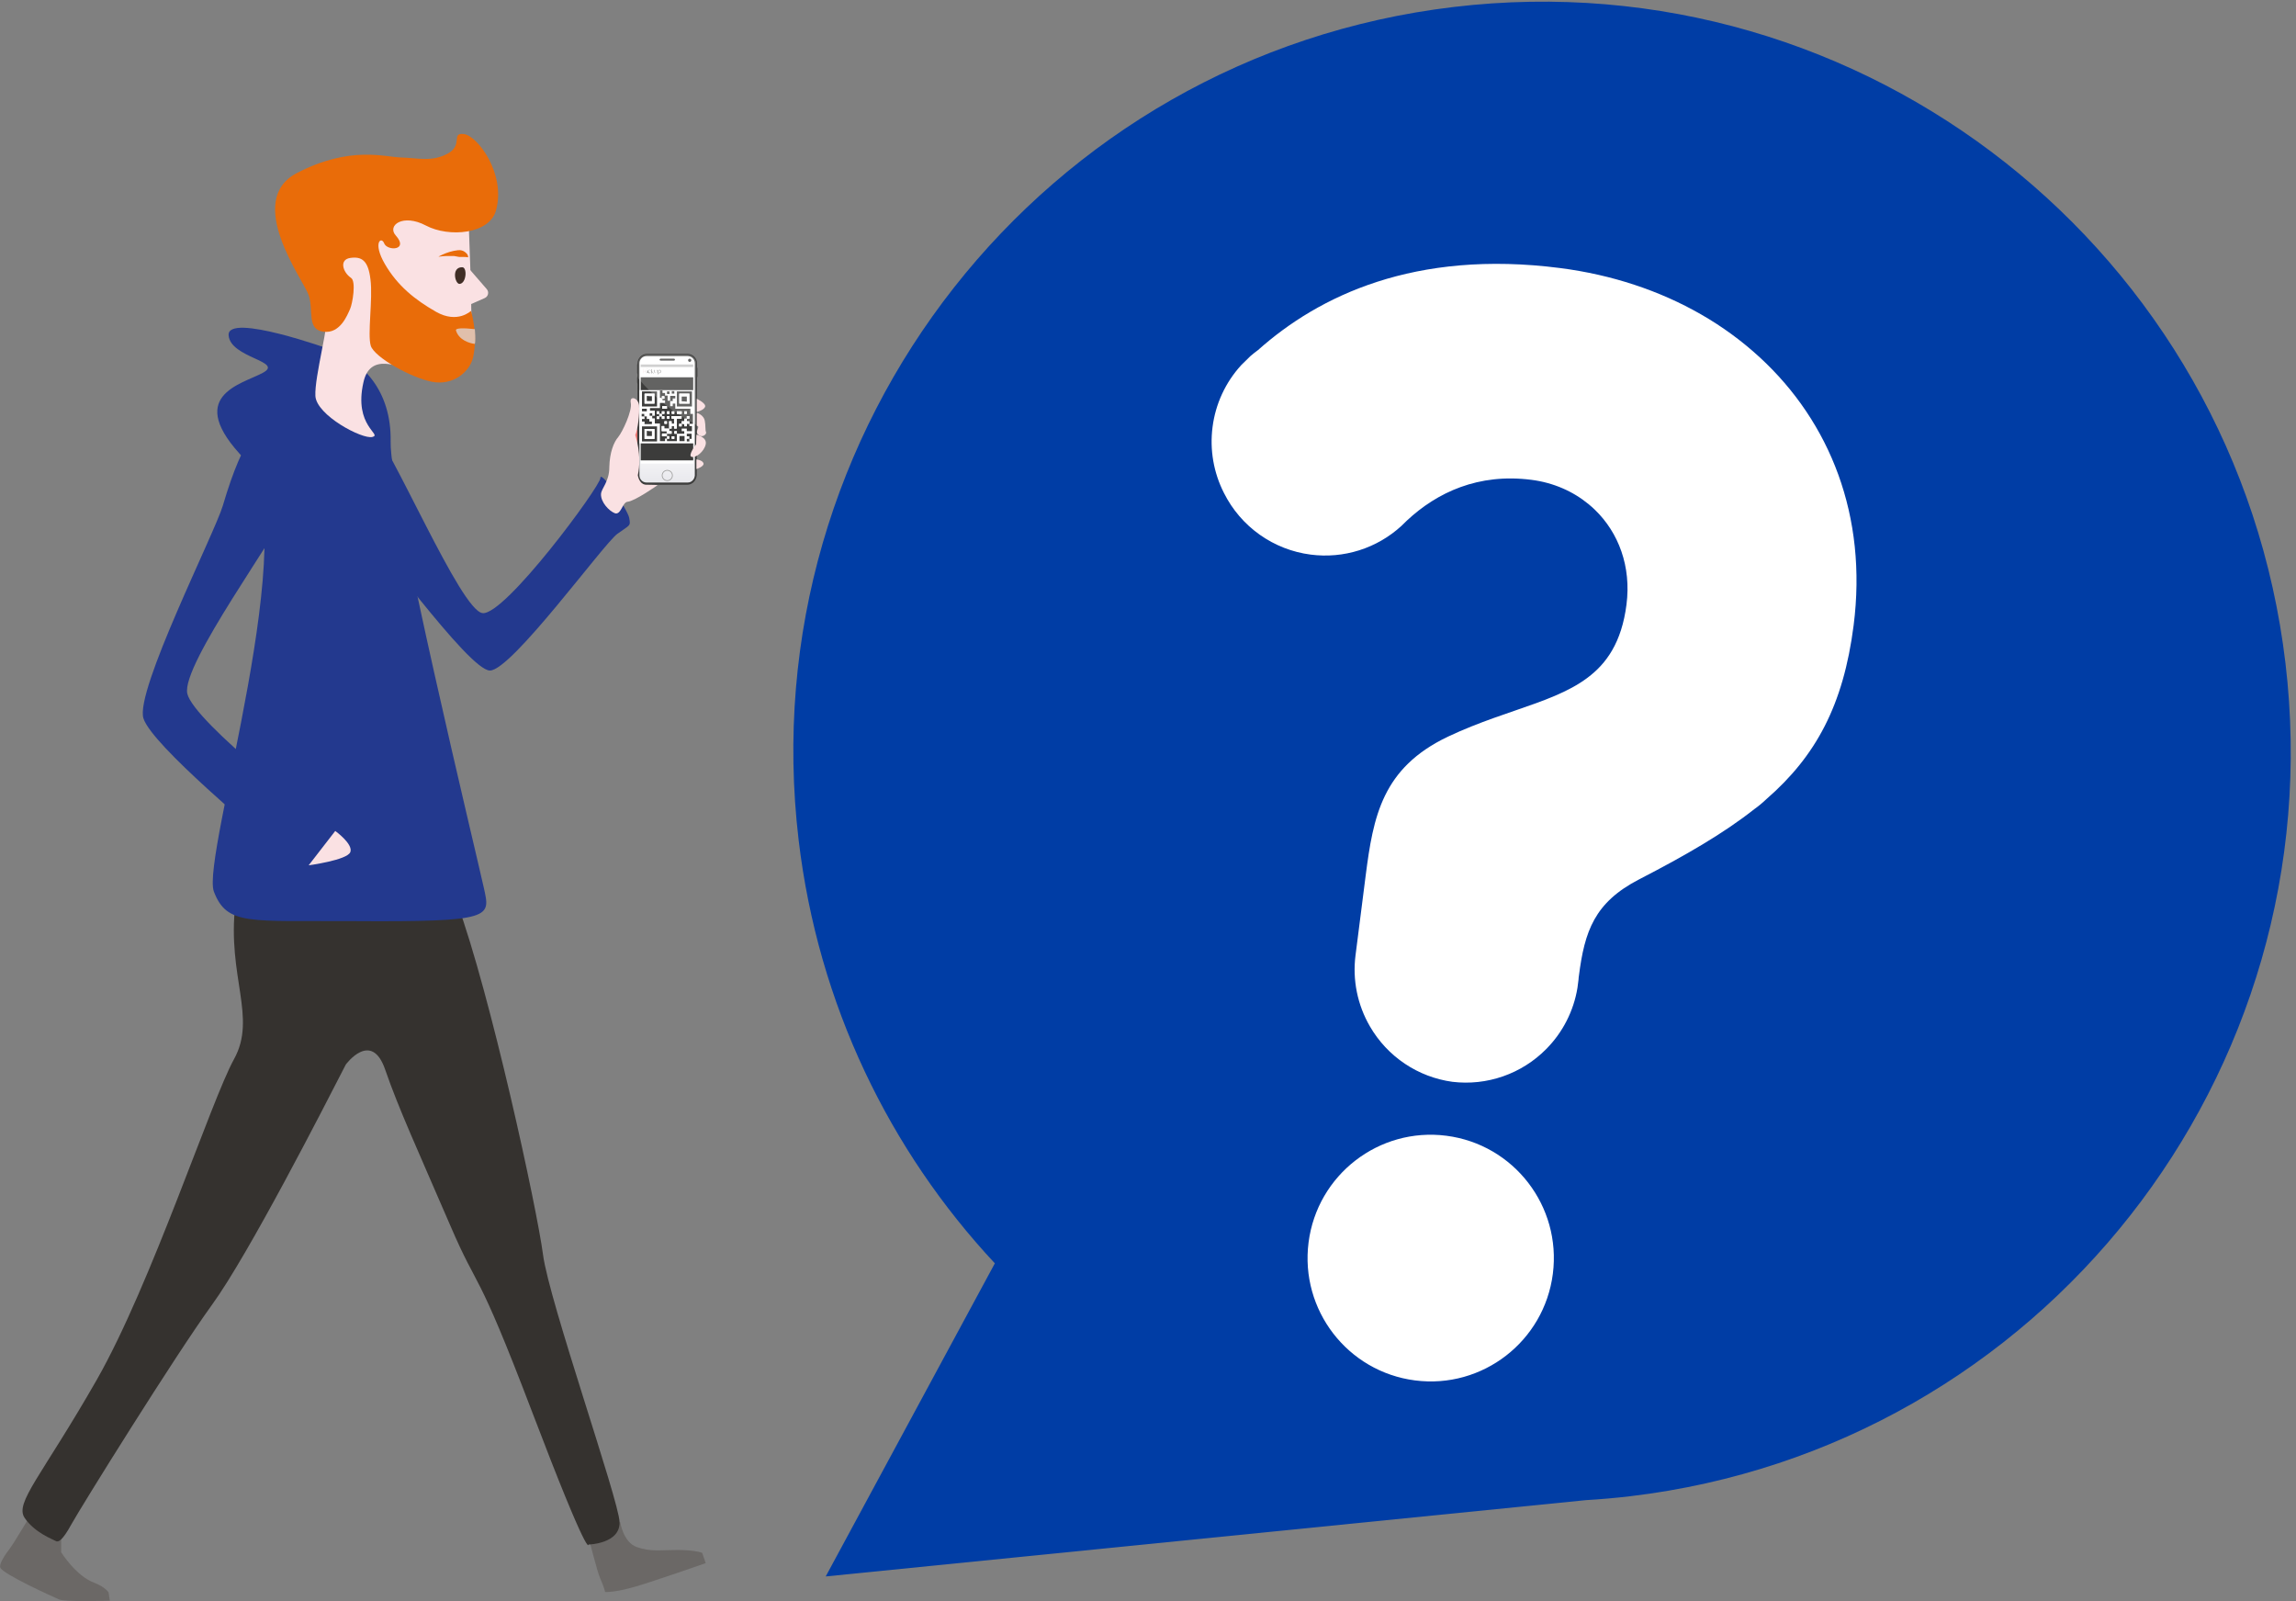 <?xml version="1.0" encoding="UTF-8"?> <svg xmlns="http://www.w3.org/2000/svg" width="413" height="288" viewBox="0 0 413 288" fill="none"><rect x="0" y="0" width="413" height="288" fill="#808080" stroke="none"/><path fill-rule="evenodd" clip-rule="evenodd" d="M261.499 1.253C187.645 10.037 134.886 77.117 143.656 151.08C147.171 180.722 160.043 206.965 178.951 227.214L148.528 283.527L285.259 269.804C287.933 269.647 290.602 269.412 293.262 269.098C367.117 260.315 419.876 193.233 411.105 119.27C402.334 45.306 335.354 -7.531 261.499 1.253" fill="#003DA5"></path><path fill-rule="evenodd" clip-rule="evenodd" d="M316.557 64.282C313.329 61.314 309.78 58.718 305.975 56.541C298.553 52.284 289.968 49.41 280.613 48.208C254.47 44.847 237.198 53.242 226.305 62.949C225.827 63.299 225.361 63.665 224.915 64.054C224.349 64.59 223.799 65.127 223.271 65.666C220.442 68.758 218.639 72.653 218.11 76.813C217.583 80.881 218.299 85.013 220.163 88.665C221.658 91.653 223.863 94.227 226.586 96.159C229.308 98.092 232.463 99.324 235.773 99.748C238.702 100.127 241.679 99.862 244.496 98.971C247.313 98.079 249.902 96.584 252.082 94.588C252.404 94.26 252.735 93.939 253.075 93.622C258.498 88.56 265.922 85.071 275.483 86.3C279.436 86.808 282.962 88.368 285.782 90.699C286.164 91.016 286.533 91.343 286.89 91.686C291.151 95.806 293.449 101.877 292.569 108.737C292.135 112.122 291.246 114.792 289.981 116.971C289.402 117.972 288.716 118.906 287.934 119.758C282.123 126.086 271.812 127.119 260.441 132.495C248.627 138.135 247.02 146.815 245.651 157.498L244.306 168.064L243.833 171.775C243.256 176.225 244.17 180.742 246.43 184.617C247.983 187.296 250.125 189.585 252.695 191.309C255.264 193.033 258.192 194.147 261.257 194.566C264.328 194.936 267.442 194.599 270.364 193.581C273.285 192.563 275.936 190.891 278.114 188.691C281.094 185.696 283.065 181.842 283.75 177.669L283.943 176.171C283.953 176.067 283.956 175.964 283.963 175.86L284.009 175.513C285.036 167.499 286.784 162.314 294.859 158.148C303.202 153.845 310.048 149.879 315.559 145.527C316.335 144.977 317.069 144.363 317.758 143.705C326.626 135.993 331.586 126.834 333.423 112.498C335.952 92.781 329.165 75.893 316.557 64.282V64.282ZM260.173 204.267C248.041 202.707 236.942 211.294 235.383 223.446C233.825 235.597 242.398 246.711 254.532 248.271C266.667 249.833 277.766 241.246 279.324 229.096C280.88 216.944 272.308 205.829 260.173 204.267" fill="white"></path><g clip-path="url(#clip0_4389_39224)"><path d="M66.236 75.877C70.499 80.32 82.824 109.807 86.798 110.269C90.83 110.73 107.994 87.475 107.994 85.975C107.994 84.417 112.89 91.63 113.177 93.13C113.465 94.688 113.35 94.342 111.046 96.016C108.57 97.805 92.04 120.598 88.123 120.598C84.207 120.54 66.812 95.958 63.241 93.015C54.141 85.456 50.858 75.704 51.146 71.491C51.492 65.144 61.974 71.433 66.236 75.877Z" fill="#23398E"></path><path d="M5.99 271.669C5.99 271.669 2.534 277.498 1.785 278.479C1.037 279.46 -0.231 281.248 0.057 281.941C0.576 283.153 9.446 287.134 10.598 287.654C11.749 288.173 19.755 287.884 19.755 287.884L19.525 286.384C19.525 286.384 18.892 285.403 16.933 284.653C13.65 283.441 11.001 279.171 11.001 279.171V274.324L5.99 271.669Z" fill="#6B6866"></path><path d="M105.633 275.882C105.863 276.228 107.361 282.576 107.994 283.961C108.628 285.346 108.858 286.326 108.858 286.326C108.858 286.326 110.586 286.442 114.33 285.346C118.016 284.249 125.964 281.479 126.943 281.133L126.31 279.286C126.31 279.286 125.1 278.767 121.875 278.767C118.65 278.767 117.037 279.113 114.56 278.248C112.084 277.382 111.565 273.747 111.565 273.747L105.633 275.882Z" fill="#6B6866"></path><path d="M42.332 162.665C40.834 175.591 46.248 182.977 42.101 190.479C37.955 197.98 27.242 230.93 17.393 248.184C7.486 265.495 2.59 270.284 4.433 272.997C6.276 275.709 9.559 276.863 10.02 277.151C10.481 277.44 11.23 277.094 12.842 274.151C14.455 271.208 31.504 243.798 38.127 234.681C44.751 225.563 58.171 199.307 62.203 191.46C62.203 191.46 66.81 185.17 69.287 192.383C71.764 199.538 75.104 206.751 80.979 220.37C86.278 232.719 85.414 226.89 95.724 253.954C106.033 281.018 105.861 277.786 105.861 277.786C105.861 277.786 111.563 277.671 111.447 273.747C111.332 269.823 98.776 234.046 97.682 225.679C96.588 217.311 88.236 178.822 82.189 162.319L42.332 162.665Z" fill="#35322F"></path><path d="M59.554 62.893C59.554 62.893 40.835 56.141 41.123 60.296C41.411 64.393 51.145 64.97 47.286 67.048C43.485 69.125 32.887 71.145 44.061 82.628C55.234 94.111 36.112 154.124 38.474 160.357C40.835 166.531 44.867 165.55 63.413 165.665C88.986 165.838 88.18 164.973 87.028 159.664C85.876 154.355 70.037 88.86 70.267 79.454C70.44 70.048 65.026 64.913 59.554 62.893Z" fill="#23398E"></path><path d="M84.147 36.175C84.147 36.175 85.183 59.258 84.665 63.355C84.147 67.452 80.057 69.125 75.277 67.221C71.418 65.663 66.522 63.47 65.37 68.779C63.585 76.684 68.826 78.127 66.983 78.589C65.14 79.05 56.903 74.665 56.731 71.202C56.558 67.74 59.265 58.103 58.862 55.795C58.459 53.487 57.998 36.291 57.998 36.291L84.147 36.175Z" fill="#FAE1E3"></path><path d="M62.953 55.622C62.492 56.603 61.225 60.066 58.172 59.661C55.12 59.258 56.444 55.795 55.523 53.083C54.601 50.371 43.831 36.06 53.449 31.098C63.068 26.135 69.288 28.27 72.168 28.328C75.048 28.386 77.64 29.193 80.52 27.635C83.399 26.077 81.038 23.827 83.457 24.115C85.876 24.404 91.06 31.271 89.217 37.849C88.065 42.119 80.75 42.754 76.603 40.561C72.456 38.368 69.576 40.561 71.189 42.35C73.608 45.062 69.692 45.178 69.115 43.793C68.597 42.408 66.984 43.62 69.231 47.486C71.477 51.352 74.587 53.891 78.446 56.084C82.305 58.277 84.724 55.911 84.724 55.911C84.724 55.911 85.991 59.892 85.127 64.162C84.551 66.875 81.499 69.414 77.697 68.663C73.896 67.913 67.388 64.278 66.697 62.2C66.063 60.123 67.1 53.718 66.639 50.256C66.236 46.793 65.026 46.101 63.01 46.389C60.995 46.678 61.628 48.928 63.126 49.967C64.105 50.544 63.413 54.641 62.953 55.622Z" fill="#E96C09"></path><path d="M52.814 89.726C50.107 95.958 32.54 119.617 33.692 124.753C34.844 129.831 58.458 148.354 60.014 148.065C61.569 147.777 60.014 153.547 54.657 156.086C54.657 156.086 53.448 156.837 49.473 152.74C46.766 149.97 27.356 134.101 25.801 129.196C24.246 124.291 38.588 95.958 40.085 90.938C43.887 78.012 47.227 74.78 51.489 74.203C57.883 73.28 55.521 83.436 52.814 89.726Z" fill="#23398E"></path><path d="M115.021 77.204L114.042 77.435L113.523 79.685C113.523 79.685 115.021 80.897 115.079 80.839C115.021 80.782 115.021 77.204 115.021 77.204Z" fill="#EE756F"></path><path d="M123.602 87.187H116.345C115.424 87.187 114.617 86.436 114.617 85.456L114.675 65.374C114.675 64.451 115.424 63.643 116.403 63.643H123.66C124.581 63.643 125.388 64.393 125.388 65.374L125.33 85.456C125.273 86.436 124.524 87.187 123.602 87.187Z" fill="#3C3C3B"></path><path d="M123.717 86.783H116.287C115.595 86.783 115.02 86.206 115.02 85.513V65.317C115.02 64.624 115.595 64.047 116.287 64.047H123.717C124.408 64.047 124.984 64.624 124.984 65.317V85.513C124.926 86.206 124.408 86.783 123.717 86.783Z" fill="url(#paint0_linear_4389_39224)"></path><path d="M124.696 65.836H115.25V83.378H124.696V65.836Z" fill="white"></path><path d="M124.696 65.547H115.25V66.009H124.696V65.547Z" fill="#C6C6C6"></path><path d="M124.696 67.856H115.25V82.801H124.696V67.856Z" fill="#3C3C3B"></path><path d="M114.848 65.317C114.732 65.317 114.617 65.49 114.617 65.605V67.048C114.617 67.221 114.732 67.336 114.848 67.336V65.317Z" fill="#3C3C3B"></path><path d="M125.215 65.951C125.33 65.951 125.445 66.124 125.445 66.24V67.683C125.445 67.856 125.33 67.971 125.215 67.971V65.951Z" fill="#3C3C3B"></path><path d="M114.848 67.625C114.732 67.625 114.617 67.798 114.617 67.913V68.779C114.617 68.952 114.732 69.067 114.848 69.067V67.625Z" fill="#3C3C3B"></path><path d="M121.24 64.855H118.821C118.706 64.855 118.648 64.74 118.648 64.682C118.648 64.567 118.764 64.509 118.821 64.509H121.24C121.355 64.509 121.413 64.624 121.413 64.682C121.413 64.74 121.355 64.855 121.24 64.855Z" fill="#3C3C3B"></path><path d="M124.061 65.086C124.22 65.086 124.349 64.957 124.349 64.797C124.349 64.638 124.22 64.509 124.061 64.509C123.902 64.509 123.773 64.638 123.773 64.797C123.773 64.957 123.902 65.086 124.061 65.086Z" fill="#3C3C3B"></path><path d="M120.031 86.437C120.54 86.437 120.952 86.023 120.952 85.513C120.952 85.004 120.54 84.59 120.031 84.59C119.522 84.59 119.109 85.004 119.109 85.513C119.109 86.023 119.522 86.437 120.031 86.437Z" stroke="#9D9D9C" stroke-width="0.134" stroke-miterlimit="10"></path><path d="M116.343 66.355C116.4 66.413 116.343 66.413 116.343 66.413C116.285 66.413 116.285 66.413 116.343 66.355C116.285 66.355 116.285 66.355 116.343 66.355ZM116.285 66.528L116.343 67.105H116.285V66.528ZM116.804 66.528C116.919 66.528 116.976 66.586 117.034 66.586V66.644C116.919 66.586 116.861 66.586 116.804 66.528C116.631 66.586 116.573 66.701 116.573 66.817C116.573 66.99 116.688 67.048 116.804 67.048C116.861 67.048 116.919 67.048 116.976 66.99V67.048C116.919 67.105 116.861 67.105 116.746 67.105C116.573 67.105 116.458 66.99 116.458 66.817C116.516 66.644 116.631 66.528 116.804 66.528ZM117.61 66.586L117.264 66.875L117.61 67.163H117.552L117.207 66.875V67.163H117.149V66.413H117.207V66.875L117.552 66.644L117.61 66.586ZM118.186 67.105V66.99C118.128 67.048 118.071 67.105 117.955 67.105C117.783 67.105 117.725 66.99 117.725 66.875V66.528H117.783V66.875C117.783 66.99 117.84 67.105 117.955 67.105C118.071 67.105 118.128 67.048 118.186 66.932V66.528H118.243L118.186 67.105ZM118.416 66.701C118.474 66.644 118.531 66.586 118.589 66.586C118.762 66.586 118.819 66.701 118.819 66.817C118.819 66.99 118.704 67.048 118.589 67.048C118.531 67.048 118.531 67.048 118.474 67.048V67.105C118.531 67.105 118.531 67.105 118.589 67.105C118.762 67.105 118.877 66.99 118.877 66.817C118.877 66.644 118.762 66.528 118.589 66.528C118.589 66.528 118.474 66.586 118.416 66.701V66.586H118.359V67.336H118.416V66.701Z" fill="#3C3C3B"></path><path d="M115.94 66.355H115.652V67.105H115.71V66.875V66.817V66.413L115.94 66.355C116.056 66.413 116.171 66.471 116.171 66.586C116.171 66.701 116.056 66.817 115.94 66.817H115.768V66.875H115.94C116.056 66.875 116.228 66.759 116.228 66.644C116.171 66.471 116.056 66.355 115.94 66.355Z" fill="#FAE1E3"></path><path d="M124.753 70.164H115.02V79.743H124.753V70.164Z" fill="white"></path><path d="M124.005 76.223V76.281C124.005 76.396 124.005 76.511 124.005 76.627C124.178 76.627 124.293 76.627 124.466 76.627C124.466 76.915 124.466 77.204 124.466 77.55C124.178 77.55 123.89 77.55 123.544 77.55C123.544 77.377 123.544 77.261 123.544 77.088C123.256 77.088 122.968 77.088 122.623 77.088C122.623 77.261 122.623 77.377 122.623 77.55C122.796 77.55 122.911 77.55 123.084 77.55C123.084 77.723 123.084 77.838 123.084 78.012C122.623 78.012 122.22 78.012 121.759 78.012C121.759 78.473 121.759 78.935 121.759 79.339C121.183 79.339 120.549 79.339 119.973 79.339C119.973 79.166 119.973 79.05 119.973 78.877C120.089 78.877 120.204 78.877 120.319 78.877H120.377C120.377 78.704 120.377 78.589 120.377 78.415C120.261 78.415 120.146 78.415 120.031 78.415H119.973C119.973 78.242 119.973 78.127 119.973 77.954C119.686 77.954 119.398 77.954 119.11 77.954C119.11 78.127 119.11 78.242 119.11 78.415H119.167C119.455 78.415 119.686 78.415 119.973 78.415H120.031C120.031 78.473 120.031 78.473 120.031 78.531C120.031 78.646 120.031 78.762 120.031 78.877C119.916 78.877 119.743 78.877 119.628 78.877C119.628 79.05 119.628 79.166 119.628 79.339C119.34 79.339 119.052 79.339 118.706 79.339C118.706 78.3 118.706 77.261 118.706 76.165C118.418 76.165 118.13 76.165 117.785 76.165C117.785 75.876 117.785 75.588 117.785 75.242C117.612 75.242 117.497 75.242 117.324 75.242C117.324 75.069 117.324 74.953 117.324 74.78C117.151 74.78 117.036 74.78 116.863 74.78C116.863 74.607 116.863 74.492 116.863 74.319C117.036 74.319 117.151 74.319 117.324 74.319C117.324 74.492 117.324 74.607 117.324 74.78C117.497 74.78 117.612 74.78 117.785 74.78C117.785 74.492 117.785 74.203 117.785 73.857C117.497 73.857 117.209 73.857 116.921 73.857C116.921 73.684 116.921 73.568 116.921 73.395C117.497 73.395 118.13 73.395 118.706 73.395C118.706 73.107 118.706 72.818 118.706 72.472C118.994 72.472 119.282 72.472 119.628 72.472C119.628 72.299 119.628 72.183 119.628 72.01C119.455 72.01 119.34 72.01 119.167 72.01C119.167 71.837 119.167 71.722 119.167 71.549C118.994 71.549 118.879 71.549 118.706 71.549C118.706 71.087 118.706 70.625 118.706 70.221C118.879 70.221 118.994 70.221 119.167 70.221C119.167 70.395 119.167 70.51 119.167 70.683C119.34 70.683 119.455 70.683 119.628 70.683C119.628 70.856 119.628 70.972 119.628 71.145C119.801 71.145 119.916 71.145 120.089 71.145C120.089 71.433 120.089 71.722 120.089 72.068C120.261 72.068 120.377 72.068 120.549 72.068C120.549 71.779 120.549 71.491 120.549 71.202C120.837 71.202 121.125 71.202 121.471 71.202C121.471 71.376 121.471 71.491 121.471 71.664C121.298 71.664 121.183 71.664 121.01 71.664C121.01 71.837 121.01 71.953 121.01 72.126C120.837 72.126 120.722 72.126 120.549 72.126C120.549 72.414 120.549 72.703 120.549 73.049C120.722 73.049 120.837 73.049 121.01 73.049C121.01 72.876 121.01 72.76 121.01 72.587C121.183 72.587 121.298 72.587 121.471 72.587C121.471 72.876 121.471 73.164 121.471 73.511C122.393 73.511 123.256 73.511 124.178 73.511C124.178 73.799 124.178 74.088 124.178 74.434C124.351 74.434 124.466 74.434 124.639 74.434C124.639 75.011 124.639 75.646 124.639 76.223C124.293 76.223 124.178 76.223 124.005 76.223C124.005 76.107 124.005 76.05 124.005 75.934C124.005 75.876 124.005 75.819 124.005 75.761C123.832 75.761 123.717 75.761 123.544 75.761C123.544 75.588 123.544 75.473 123.544 75.299C123.372 75.299 123.256 75.299 123.084 75.299C123.084 75.473 123.084 75.588 123.084 75.761C122.911 75.761 122.796 75.761 122.623 75.761V75.819C122.623 75.934 122.623 76.05 122.623 76.165V76.223C122.45 76.223 122.335 76.223 122.162 76.223C122.162 76.396 122.162 76.511 122.162 76.684C122.335 76.684 122.45 76.684 122.623 76.684C122.623 76.684 122.623 76.684 122.623 76.627C122.623 76.511 122.623 76.396 122.623 76.281V76.223C122.738 76.223 122.911 76.223 123.026 76.223C123.084 76.223 123.084 76.223 123.084 76.281C123.084 76.338 123.084 76.396 123.084 76.454C123.084 76.511 123.084 76.569 123.084 76.627C123.256 76.627 123.372 76.627 123.544 76.627C123.544 76.454 123.544 76.338 123.544 76.165C123.602 76.165 123.602 76.165 123.66 76.165C123.775 76.223 123.89 76.223 124.005 76.223ZM119.052 74.434C118.879 74.434 118.706 74.434 118.591 74.434C118.591 74.261 118.591 74.145 118.591 73.972C118.418 73.972 118.303 73.972 118.13 73.972C118.13 74.145 118.13 74.261 118.13 74.434C118.303 74.434 118.418 74.434 118.591 74.434C118.591 74.549 118.591 74.607 118.591 74.722C118.591 74.78 118.591 74.838 118.591 74.895C118.418 74.895 118.303 74.895 118.13 74.895C118.13 75.069 118.13 75.184 118.13 75.357C118.303 75.357 118.418 75.357 118.591 75.357V75.299C118.591 75.184 118.591 75.069 118.591 74.895H118.649C118.764 74.895 118.937 74.895 119.052 74.895C119.052 75.069 119.052 75.184 119.052 75.357C119.225 75.357 119.34 75.357 119.513 75.357C119.513 75.184 119.513 75.069 119.513 74.895C119.34 74.895 119.225 74.895 119.052 74.895C119.052 74.722 119.052 74.549 119.052 74.434C119.225 74.434 119.34 74.434 119.513 74.434C119.513 74.261 119.513 74.145 119.513 73.972C119.34 73.972 119.225 73.972 119.052 73.972C119.052 74.145 119.052 74.261 119.052 74.434ZM120.377 77.088C120.434 77.088 120.434 77.088 120.377 77.088C120.549 77.088 120.665 77.088 120.722 77.088H120.78C120.78 76.915 120.78 76.8 120.78 76.627C120.953 76.627 121.068 76.627 121.241 76.627C121.241 76.8 121.241 76.915 121.241 77.088C121.413 77.088 121.529 77.088 121.701 77.088C121.701 76.511 121.701 75.876 121.701 75.299C121.989 75.299 122.277 75.299 122.565 75.299C122.565 75.126 122.565 75.011 122.565 74.838C121.989 74.838 121.356 74.838 120.78 74.838C120.78 75.011 120.78 75.126 120.78 75.299C120.953 75.299 121.068 75.299 121.241 75.299C121.241 75.588 121.241 75.876 121.241 76.223C121.068 76.223 120.953 76.223 120.78 76.223C120.78 76.05 120.78 75.934 120.78 75.761C120.607 75.761 120.492 75.761 120.319 75.761V75.819C120.377 76.223 120.377 76.627 120.377 77.088C120.089 77.088 119.801 77.088 119.513 77.088C119.513 77.088 119.513 77.088 119.455 77.088C119.455 76.915 119.455 76.8 119.455 76.627C119.282 76.627 119.167 76.627 118.994 76.627C118.994 76.915 118.994 77.204 118.994 77.55C119.282 77.55 119.57 77.55 119.916 77.55C119.916 77.723 119.916 77.838 119.916 78.012C120.204 78.012 120.492 78.012 120.78 78.012C120.78 77.838 120.78 77.723 120.78 77.55C120.607 77.55 120.492 77.55 120.319 77.55V77.492C120.377 77.377 120.377 77.261 120.377 77.088ZM119.973 73.511C119.973 73.338 119.973 73.222 119.973 73.049C119.686 73.049 119.398 73.049 119.11 73.049C119.11 73.222 119.11 73.338 119.11 73.511C119.34 73.511 119.628 73.511 119.973 73.511ZM121.759 74.434C122.047 74.434 122.335 74.434 122.623 74.434C122.623 74.261 122.623 74.145 122.623 73.972C122.335 73.972 122.047 73.972 121.759 73.972C121.759 74.145 121.759 74.261 121.759 74.434ZM119.973 74.838C119.973 75.011 119.973 75.126 119.973 75.299C120.146 75.299 120.261 75.299 120.434 75.299C120.434 75.126 120.434 75.011 120.434 74.838C120.261 74.838 120.089 74.838 119.973 74.838ZM124.005 75.299C124.005 75.126 124.005 75.011 124.005 74.838C123.832 74.838 123.717 74.838 123.544 74.838C123.544 75.011 123.544 75.126 123.544 75.299C123.717 75.299 123.832 75.299 124.005 75.299ZM119.513 76.223C119.686 76.223 119.801 76.223 119.973 76.223C119.973 76.05 119.973 75.934 119.973 75.761C119.801 75.761 119.686 75.761 119.513 75.761C119.513 75.934 119.513 76.05 119.513 76.223ZM121.298 73.972C121.125 73.972 121.01 73.972 120.837 73.972C120.837 74.145 120.837 74.261 120.837 74.434C121.01 74.434 121.125 74.434 121.298 74.434C121.298 74.261 121.298 74.145 121.298 73.972ZM119.973 73.972C119.973 74.145 119.973 74.261 119.973 74.434C120.146 74.434 120.261 74.434 120.434 74.434C120.434 74.261 120.434 74.145 120.434 73.972C120.261 73.972 120.089 73.972 119.973 73.972ZM121.298 78.473C121.125 78.473 121.01 78.473 120.837 78.473C120.837 78.646 120.837 78.762 120.837 78.935C121.01 78.935 121.125 78.935 121.298 78.935C121.298 78.762 121.298 78.589 121.298 78.473ZM121.298 77.55C121.298 77.723 121.298 77.838 121.298 78.012C121.471 78.012 121.586 78.012 121.759 78.012C121.759 77.838 121.759 77.723 121.759 77.55C121.586 77.55 121.471 77.55 121.298 77.55ZM123.544 73.972C123.372 73.972 123.256 73.972 123.084 73.972C123.084 74.145 123.084 74.261 123.084 74.434C123.256 74.434 123.372 74.434 123.544 74.434C123.544 74.261 123.544 74.145 123.544 73.972ZM119.513 71.26C119.34 71.26 119.225 71.26 119.052 71.26C119.052 71.433 119.052 71.549 119.052 71.722C119.225 71.722 119.34 71.722 119.513 71.722C119.513 71.549 119.513 71.433 119.513 71.26Z" fill="#3C3C3B"></path><path d="M121.758 70.394C122.679 70.394 123.543 70.394 124.465 70.394C124.465 71.318 124.465 72.183 124.465 73.107C123.543 73.107 122.679 73.107 121.758 73.107C121.758 72.183 121.758 71.26 121.758 70.394ZM124.004 70.799C123.428 70.799 122.795 70.799 122.219 70.799C122.219 71.376 122.219 71.953 122.219 72.53C122.219 72.587 122.219 72.587 122.276 72.587C122.449 72.587 122.564 72.587 122.737 72.587C123.14 72.587 123.601 72.587 124.004 72.587H124.062C124.004 72.01 124.004 71.433 124.004 70.799Z" fill="#3C3C3B"></path><path d="M115.48 76.684C116.402 76.684 117.266 76.684 118.187 76.684C118.187 77.608 118.187 78.473 118.187 79.397C117.266 79.397 116.402 79.397 115.48 79.397C115.48 78.473 115.48 77.55 115.48 76.684ZM117.727 78.935C117.727 78.358 117.727 77.723 117.727 77.146C117.151 77.146 116.517 77.146 115.941 77.146C115.941 77.723 115.941 78.358 115.941 78.935C116.517 78.935 117.093 78.935 117.727 78.935Z" fill="#3C3C3B"></path><path d="M118.187 70.394C118.187 71.318 118.187 72.183 118.187 73.107C117.266 73.107 116.402 73.107 115.48 73.107C115.48 72.183 115.48 71.318 115.48 70.394C116.344 70.394 117.266 70.394 118.187 70.394ZM117.727 70.799C117.669 70.799 117.669 70.799 117.727 70.799C117.093 70.799 116.575 70.799 115.999 70.799C115.941 70.799 115.941 70.799 115.941 70.856C115.941 71.433 115.941 72.01 115.941 72.53V72.587C116.517 72.587 117.151 72.587 117.727 72.587C117.727 72.01 117.727 71.433 117.727 70.799Z" fill="#3C3C3B"></path><path d="M115.884 74.895C116.056 74.895 116.172 74.895 116.344 74.895C116.344 75.069 116.344 75.184 116.344 75.357C116.517 75.357 116.632 75.357 116.805 75.357C116.805 75.53 116.805 75.646 116.805 75.819C116.978 75.819 117.093 75.819 117.266 75.819C117.266 75.992 117.266 76.107 117.266 76.28C116.805 76.28 116.344 76.28 115.941 76.28C115.941 76.107 115.941 75.992 115.941 75.819C115.768 75.819 115.653 75.819 115.48 75.819C115.48 75.646 115.48 75.53 115.48 75.357C115.653 75.357 115.768 75.357 115.941 75.357C115.941 75.242 115.941 75.184 115.941 75.126C115.941 75.011 115.884 74.953 115.884 74.895Z" fill="#3C3C3B"></path><path d="M124.004 78.935C124.004 79.108 124.004 79.224 124.004 79.397C123.831 79.397 123.716 79.397 123.543 79.397C123.543 79.224 123.543 79.108 123.543 78.935C123.716 78.935 123.831 78.935 124.004 78.935C124.004 78.762 124.004 78.647 124.004 78.473C123.831 78.473 123.716 78.473 123.543 78.473C123.543 78.3 123.543 78.185 123.543 78.012C123.831 78.012 124.119 78.012 124.407 78.012C124.407 78.3 124.407 78.589 124.407 78.935C124.292 78.935 124.177 78.935 124.004 78.935Z" fill="#3C3C3B"></path><path d="M122.219 79.339C122.219 79.05 122.219 78.762 122.219 78.415C122.507 78.415 122.795 78.415 123.14 78.415C123.14 78.704 123.14 78.993 123.14 79.339C122.795 79.339 122.507 79.339 122.219 79.339Z" fill="#3C3C3B"></path><path d="M115.48 73.972C115.48 73.799 115.48 73.684 115.48 73.51C115.768 73.51 116.056 73.51 116.344 73.51C116.344 73.684 116.344 73.799 116.344 73.972C116.056 73.972 115.768 73.972 115.48 73.972Z" fill="#3C3C3B"></path><path d="M119.973 70.394C120.145 70.394 120.261 70.394 120.433 70.394C120.433 70.568 120.433 70.683 120.433 70.856C120.261 70.856 120.145 70.856 119.973 70.856C119.973 70.683 119.973 70.51 119.973 70.394Z" fill="#3C3C3B"></path><path d="M115.883 74.895C115.767 74.895 115.652 74.895 115.479 74.895H115.422C115.422 74.722 115.422 74.607 115.422 74.434C115.595 74.434 115.71 74.434 115.883 74.434C115.883 74.492 115.883 74.607 115.883 74.665C115.94 74.722 115.883 74.78 115.883 74.895Z" fill="#3C3C3B"></path><path d="M121.297 70.799C121.124 70.799 121.009 70.799 120.836 70.799C120.836 70.625 120.836 70.51 120.836 70.337C121.009 70.337 121.124 70.337 121.297 70.337C121.297 70.51 121.297 70.683 121.297 70.799Z" fill="#3C3C3B"></path><path d="M120.375 77.088V77.031C120.375 76.627 120.375 76.223 120.375 75.819V75.761C120.548 75.761 120.663 75.761 120.836 75.761C120.836 75.934 120.836 76.05 120.836 76.223C121.009 76.223 121.124 76.223 121.297 76.223C121.297 75.934 121.297 75.646 121.297 75.299C121.124 75.299 121.009 75.299 120.836 75.299C120.836 75.126 120.836 75.011 120.836 74.838C121.412 74.838 122.045 74.838 122.621 74.838C122.621 75.011 122.621 75.126 122.621 75.299C122.333 75.299 122.045 75.299 121.757 75.299C121.757 75.877 121.757 76.511 121.757 77.088C121.585 77.088 121.469 77.088 121.297 77.088C121.297 76.915 121.297 76.8 121.297 76.627C121.124 76.627 121.009 76.627 120.836 76.627C120.836 76.8 120.836 76.915 120.836 77.088C120.778 77.088 120.778 77.088 120.778 77.088C120.663 77.088 120.548 77.088 120.375 77.088C120.433 77.088 120.433 77.088 120.375 77.088Z" fill="white"></path><path d="M120.376 77.088C120.376 77.204 120.376 77.377 120.376 77.492V77.55C120.548 77.55 120.663 77.55 120.836 77.55C120.836 77.723 120.836 77.838 120.836 78.012C120.548 78.012 120.26 78.012 119.972 78.012C119.972 77.838 119.972 77.723 119.972 77.55C119.684 77.55 119.396 77.55 119.051 77.55C119.051 77.261 119.051 76.973 119.051 76.627C119.224 76.627 119.339 76.627 119.512 76.627C119.512 76.8 119.512 76.915 119.512 77.088C119.512 77.088 119.512 77.088 119.569 77.088C119.8 77.088 120.088 77.088 120.376 77.088Z" fill="white"></path><path d="M122.621 76.223C122.621 76.223 122.621 76.165 122.621 76.223C122.621 76.05 122.621 75.934 122.621 75.819V75.761C122.794 75.761 122.909 75.761 123.082 75.761C123.082 75.588 123.082 75.473 123.082 75.3C123.255 75.3 123.37 75.3 123.543 75.3C123.543 75.473 123.543 75.588 123.543 75.761C123.715 75.761 123.831 75.761 124.003 75.761C124.003 75.819 124.003 75.877 124.003 75.934C124.003 76.05 124.003 76.107 124.003 76.223C123.888 76.223 123.773 76.223 123.658 76.223C123.6 76.223 123.6 76.223 123.543 76.223C123.543 76.396 123.543 76.511 123.543 76.684C123.37 76.684 123.255 76.684 123.082 76.684C123.082 76.627 123.082 76.569 123.082 76.511C123.082 76.454 123.082 76.396 123.082 76.338C123.082 76.281 123.082 76.281 123.024 76.281C122.909 76.223 122.794 76.223 122.621 76.223Z" fill="white"></path><path d="M119.973 73.511C119.685 73.511 119.397 73.511 119.109 73.511C119.109 73.338 119.109 73.222 119.109 73.049C119.397 73.049 119.685 73.049 119.973 73.049C119.973 73.222 119.973 73.338 119.973 73.511Z" fill="white"></path><path d="M121.758 74.434C121.758 74.261 121.758 74.145 121.758 73.972C122.046 73.972 122.334 73.972 122.622 73.972C122.622 74.145 122.622 74.261 122.622 74.434C122.334 74.434 122.046 74.434 121.758 74.434Z" fill="white"></path><path d="M119.972 78.473C119.915 78.473 119.915 78.473 119.972 78.473C119.627 78.473 119.396 78.473 119.108 78.473H119.051C119.051 78.3 119.051 78.185 119.051 78.012C119.339 78.012 119.627 78.012 119.915 78.012C119.972 78.185 119.972 78.3 119.972 78.473Z" fill="white"></path><path d="M122.621 76.223C122.621 76.396 122.621 76.511 122.621 76.627C122.621 76.627 122.621 76.627 122.621 76.684C122.448 76.684 122.333 76.684 122.16 76.684C122.16 76.511 122.16 76.396 122.16 76.223C122.333 76.223 122.506 76.223 122.621 76.223Z" fill="white"></path><path d="M119.973 74.838C120.145 74.838 120.261 74.838 120.433 74.838C120.433 75.011 120.433 75.126 120.433 75.299C120.261 75.299 120.145 75.299 119.973 75.299C119.973 75.184 119.973 75.011 119.973 74.838Z" fill="white"></path><path d="M119.051 74.838C119.224 74.838 119.339 74.838 119.512 74.838C119.512 75.011 119.512 75.126 119.512 75.299C119.339 75.299 119.224 75.299 119.051 75.299C119.051 75.184 119.051 75.011 119.051 74.838Z" fill="white"></path><path d="M124.004 75.299C123.831 75.299 123.716 75.299 123.543 75.299C123.543 75.126 123.543 75.011 123.543 74.838C123.716 74.838 123.831 74.838 124.004 74.838C124.004 75.011 124.004 75.184 124.004 75.299Z" fill="white"></path><path d="M119.512 76.223C119.512 76.05 119.512 75.934 119.512 75.761C119.685 75.761 119.8 75.761 119.972 75.761C119.972 75.934 119.972 76.05 119.972 76.223C119.8 76.223 119.685 76.223 119.512 76.223Z" fill="white"></path><path d="M118.59 74.434C118.705 74.434 118.878 74.434 118.993 74.434H119.051C119.051 74.607 119.051 74.722 119.051 74.895C118.935 74.895 118.763 74.895 118.647 74.895H118.59C118.59 74.838 118.59 74.78 118.59 74.722C118.59 74.607 118.59 74.492 118.59 74.434Z" fill="white"></path><path d="M121.297 73.972C121.297 74.145 121.297 74.261 121.297 74.434C121.124 74.434 121.009 74.434 120.836 74.434C120.836 74.261 120.836 74.145 120.836 73.972C121.009 73.972 121.124 73.972 121.297 73.972Z" fill="white"></path><path d="M119.973 73.972C120.145 73.972 120.261 73.972 120.433 73.972C120.433 74.145 120.433 74.261 120.433 74.434C120.261 74.434 120.145 74.434 119.973 74.434C119.973 74.261 119.973 74.145 119.973 73.972Z" fill="white"></path><path d="M119.051 74.434C119.051 74.261 119.051 74.145 119.051 73.972C119.224 73.972 119.339 73.972 119.512 73.972C119.512 74.145 119.512 74.261 119.512 74.434C119.339 74.434 119.224 74.434 119.051 74.434Z" fill="white"></path><path d="M118.59 74.434C118.417 74.434 118.302 74.434 118.129 74.434C118.129 74.261 118.129 74.145 118.129 73.972C118.302 73.972 118.417 73.972 118.59 73.972C118.59 74.145 118.59 74.261 118.59 74.434Z" fill="white"></path><path d="M121.297 78.473C121.297 78.646 121.297 78.762 121.297 78.935C121.124 78.935 121.009 78.935 120.836 78.935C120.836 78.762 120.836 78.646 120.836 78.473C121.009 78.473 121.124 78.473 121.297 78.473Z" fill="white"></path><path d="M119.973 78.935C119.973 78.819 119.973 78.704 119.973 78.589C119.973 78.531 119.973 78.531 119.973 78.473H120.03C120.145 78.473 120.261 78.473 120.376 78.473C120.376 78.646 120.376 78.762 120.376 78.935H120.318C120.203 78.935 120.088 78.935 119.973 78.935Z" fill="white"></path><path d="M118.59 74.895C118.59 75.011 118.59 75.126 118.59 75.299V75.357C118.417 75.357 118.302 75.357 118.129 75.357C118.129 75.184 118.129 75.069 118.129 74.895C118.302 74.895 118.474 74.895 118.59 74.895Z" fill="white"></path><path d="M121.297 77.55C121.47 77.55 121.585 77.55 121.758 77.55C121.758 77.723 121.758 77.839 121.758 78.012C121.585 78.012 121.47 78.012 121.297 78.012C121.297 77.839 121.297 77.723 121.297 77.55Z" fill="white"></path><path d="M123.543 73.972C123.543 74.145 123.543 74.261 123.543 74.434C123.37 74.434 123.255 74.434 123.082 74.434C123.082 74.261 123.082 74.145 123.082 73.972C123.255 73.972 123.37 73.972 123.543 73.972Z" fill="white"></path><path d="M119.512 71.26C119.512 71.433 119.512 71.549 119.512 71.722C119.339 71.722 119.224 71.722 119.051 71.722C119.051 71.549 119.051 71.433 119.051 71.26C119.224 71.26 119.339 71.26 119.512 71.26Z" fill="white"></path><path d="M124.003 70.799C124.003 71.376 124.003 72.01 124.003 72.587H123.946C123.542 72.587 123.082 72.587 122.679 72.587C122.506 72.587 122.391 72.587 122.218 72.587C122.16 72.587 122.16 72.587 122.16 72.53C122.16 71.953 122.16 71.376 122.16 70.799C122.794 70.799 123.37 70.799 124.003 70.799ZM122.621 72.183C122.679 72.183 122.679 72.183 122.621 72.183C122.909 72.183 123.197 72.183 123.485 72.183C123.542 72.183 123.542 72.183 123.542 72.126C123.542 71.837 123.542 71.606 123.542 71.318C123.542 71.26 123.542 71.26 123.485 71.26C123.197 71.26 122.967 71.26 122.679 71.26C122.621 71.26 122.621 71.26 122.621 71.318C122.621 71.549 122.621 71.78 122.621 71.953C122.621 72.068 122.621 72.126 122.621 72.183Z" fill="white"></path><path d="M117.727 78.935C117.151 78.935 116.517 78.935 115.941 78.935C115.941 78.358 115.941 77.723 115.941 77.146C116.517 77.146 117.151 77.146 117.727 77.146C117.727 77.723 117.727 78.3 117.727 78.935ZM117.266 77.55C117.266 77.55 117.209 77.55 117.266 77.55C116.978 77.55 116.69 77.55 116.402 77.55C116.345 77.55 116.345 77.55 116.345 77.608C116.345 77.896 116.345 78.127 116.345 78.415C116.345 78.473 116.345 78.473 116.402 78.473C116.69 78.473 116.921 78.473 117.209 78.473C117.209 78.473 117.209 78.473 117.266 78.473C117.266 78.185 117.266 77.838 117.266 77.55Z" fill="white"></path><path d="M117.727 70.799C117.727 71.376 117.727 72.01 117.727 72.587C117.151 72.587 116.517 72.587 115.941 72.587V72.53C115.941 71.953 115.941 71.376 115.941 70.856C115.941 70.799 115.941 70.799 115.999 70.799C116.517 70.799 117.093 70.799 117.727 70.799C117.669 70.799 117.669 70.799 117.727 70.799ZM117.266 71.26C116.978 71.26 116.69 71.26 116.402 71.26C116.345 71.26 116.345 71.26 116.345 71.318C116.345 71.606 116.345 71.837 116.345 72.126C116.345 72.183 116.345 72.183 116.402 72.183C116.69 72.183 116.921 72.183 117.209 72.183H117.266C117.266 71.837 117.266 71.549 117.266 71.26Z" fill="white"></path><path d="M122.621 72.183C122.621 72.126 122.621 72.068 122.621 72.01C122.621 71.779 122.621 71.549 122.621 71.376C122.621 71.318 122.621 71.318 122.679 71.318C122.967 71.318 123.197 71.318 123.485 71.318C123.543 71.318 123.543 71.318 123.543 71.376C123.543 71.664 123.543 71.895 123.543 72.183C123.543 72.241 123.543 72.241 123.485 72.241C123.255 72.183 122.967 72.183 122.621 72.183C122.679 72.183 122.679 72.183 122.621 72.183Z" fill="#3C3C3B"></path><path d="M117.265 77.55C117.265 77.838 117.265 78.127 117.265 78.415C117.265 78.415 117.265 78.415 117.208 78.415C116.92 78.415 116.689 78.415 116.401 78.415C116.344 78.415 116.344 78.415 116.344 78.358C116.344 78.069 116.344 77.838 116.344 77.55C116.344 77.492 116.344 77.492 116.401 77.492C116.689 77.55 116.977 77.55 117.265 77.55C117.265 77.55 117.208 77.55 117.265 77.55Z" fill="#3C3C3B"></path><path d="M117.265 71.26C117.265 71.549 117.265 71.837 117.265 72.126H117.208C116.92 72.126 116.689 72.126 116.401 72.126C116.344 72.126 116.344 72.126 116.344 72.068C116.344 71.779 116.344 71.549 116.344 71.26C116.344 71.26 116.344 71.202 116.401 71.202C116.689 71.26 116.977 71.26 117.265 71.26Z" fill="#3C3C3B"></path><path opacity="0.2" d="M125.214 76.396L125.272 65.432C125.272 64.509 124.523 63.758 123.601 63.758H116.459C115.538 63.758 114.789 64.509 114.789 65.432V68.029C117.611 71.433 121.24 74.319 125.214 76.396Z" fill="white"></path><path d="M108.107 88.86C108.165 87.822 109.605 86.668 109.605 84.013C109.662 81.359 110.411 79.512 111.217 78.589C111.966 77.665 113.752 73.915 113.464 72.472C113.176 71.029 114.846 71.549 114.961 72.934C115.076 74.376 114.731 77.262 114.27 78.243C114.27 78.243 115.537 81.878 114.731 85.456C114.731 85.456 114.903 86.956 116.055 87.187C117.323 87.187 118.302 87.245 118.302 87.245C118.302 87.245 114.212 90.13 112.888 90.245C111.966 90.303 111.736 92.611 110.641 92.323C109.547 91.919 108.049 90.303 108.107 88.86Z" fill="#FAE1E3"></path><path d="M125.332 71.722C125.332 71.722 127.06 72.53 126.83 73.165C126.599 73.799 125.332 74.088 125.332 74.088V71.722Z" fill="#FAE1E3"></path><path d="M125.332 74.261C125.678 74.319 126.599 74.78 126.772 75.646C126.945 76.454 126.83 77.377 127.002 77.723C127.175 78.07 126.254 78.935 125.505 78.07C124.986 77.493 126.081 76.742 125.332 76.569V74.261Z" fill="#FAE1E3"></path><path d="M125.273 82.628C125.273 82.628 126.368 82.744 126.541 83.321C126.713 83.898 125.273 84.359 125.273 84.359V82.628Z" fill="#FAE1E3"></path><path d="M125.271 78.185C125.271 78.185 127.229 78.589 126.941 79.916C126.653 81.243 125.156 82.397 124.407 82.166C123.658 81.936 125.213 79.916 125.213 79.916L125.271 78.185Z" fill="#FAE1E3"></path><path d="M60.304 149.45L55.523 155.625C55.523 155.625 62.435 154.702 63.011 153.259C63.587 151.816 60.304 149.45 60.304 149.45Z" fill="#FAE1E3"></path><path d="M83.344 47.14L87.548 51.987C88.009 52.506 87.836 53.314 87.203 53.603L84.323 54.872" fill="#FAE1E3"></path><path d="M78.964 46.101C79.367 45.87 79.828 45.697 80.231 45.524C80.461 45.466 80.692 45.351 80.922 45.293C81.153 45.235 81.383 45.178 81.613 45.12C82.074 45.062 82.592 44.889 83.111 45.062C83.341 45.12 83.629 45.293 83.802 45.466C84.032 45.639 84.205 45.928 84.205 46.216C84.205 46.274 84.205 46.274 84.147 46.274C83.859 46.216 83.687 46.216 83.456 46.216H82.88C82.708 46.216 82.477 46.216 82.304 46.159C82.074 46.101 81.901 46.101 81.671 46.043C81.441 46.043 81.21 46.043 81.037 46.043C80.807 46.043 80.576 46.043 80.346 46.043C79.885 46.043 79.425 46.101 78.964 46.159C78.906 46.159 78.906 46.159 78.906 46.101C78.964 46.159 78.964 46.101 78.964 46.101Z" fill="#E96C09"></path><path d="M82.652 51.063C81.846 51.063 81.154 48.063 83.113 48.063C84.092 48.005 83.919 51.006 82.652 51.063Z" fill="#402E26"></path><path d="M82.018 59.431C82.536 61.162 84.437 61.739 85.416 61.854C85.416 61.739 85.474 61.624 85.474 61.566C85.531 60.7 85.474 59.95 85.416 59.2C83.4 58.969 81.903 58.969 82.018 59.431Z" fill="#E0BFAB"></path></g><defs><linearGradient id="paint0_linear_4389_39224" x1="119.973" y1="78.382" x2="119.864" y2="97.603" gradientUnits="userSpaceOnUse"><stop offset="0.002" stop-color="white"></stop><stop offset="1" stop-color="#CBCBD5"></stop></linearGradient><clipPath id="clip0_4389_39224"><rect width="127" height="264" fill="white" transform="translate(0 24)"></rect></clipPath></defs></svg> 